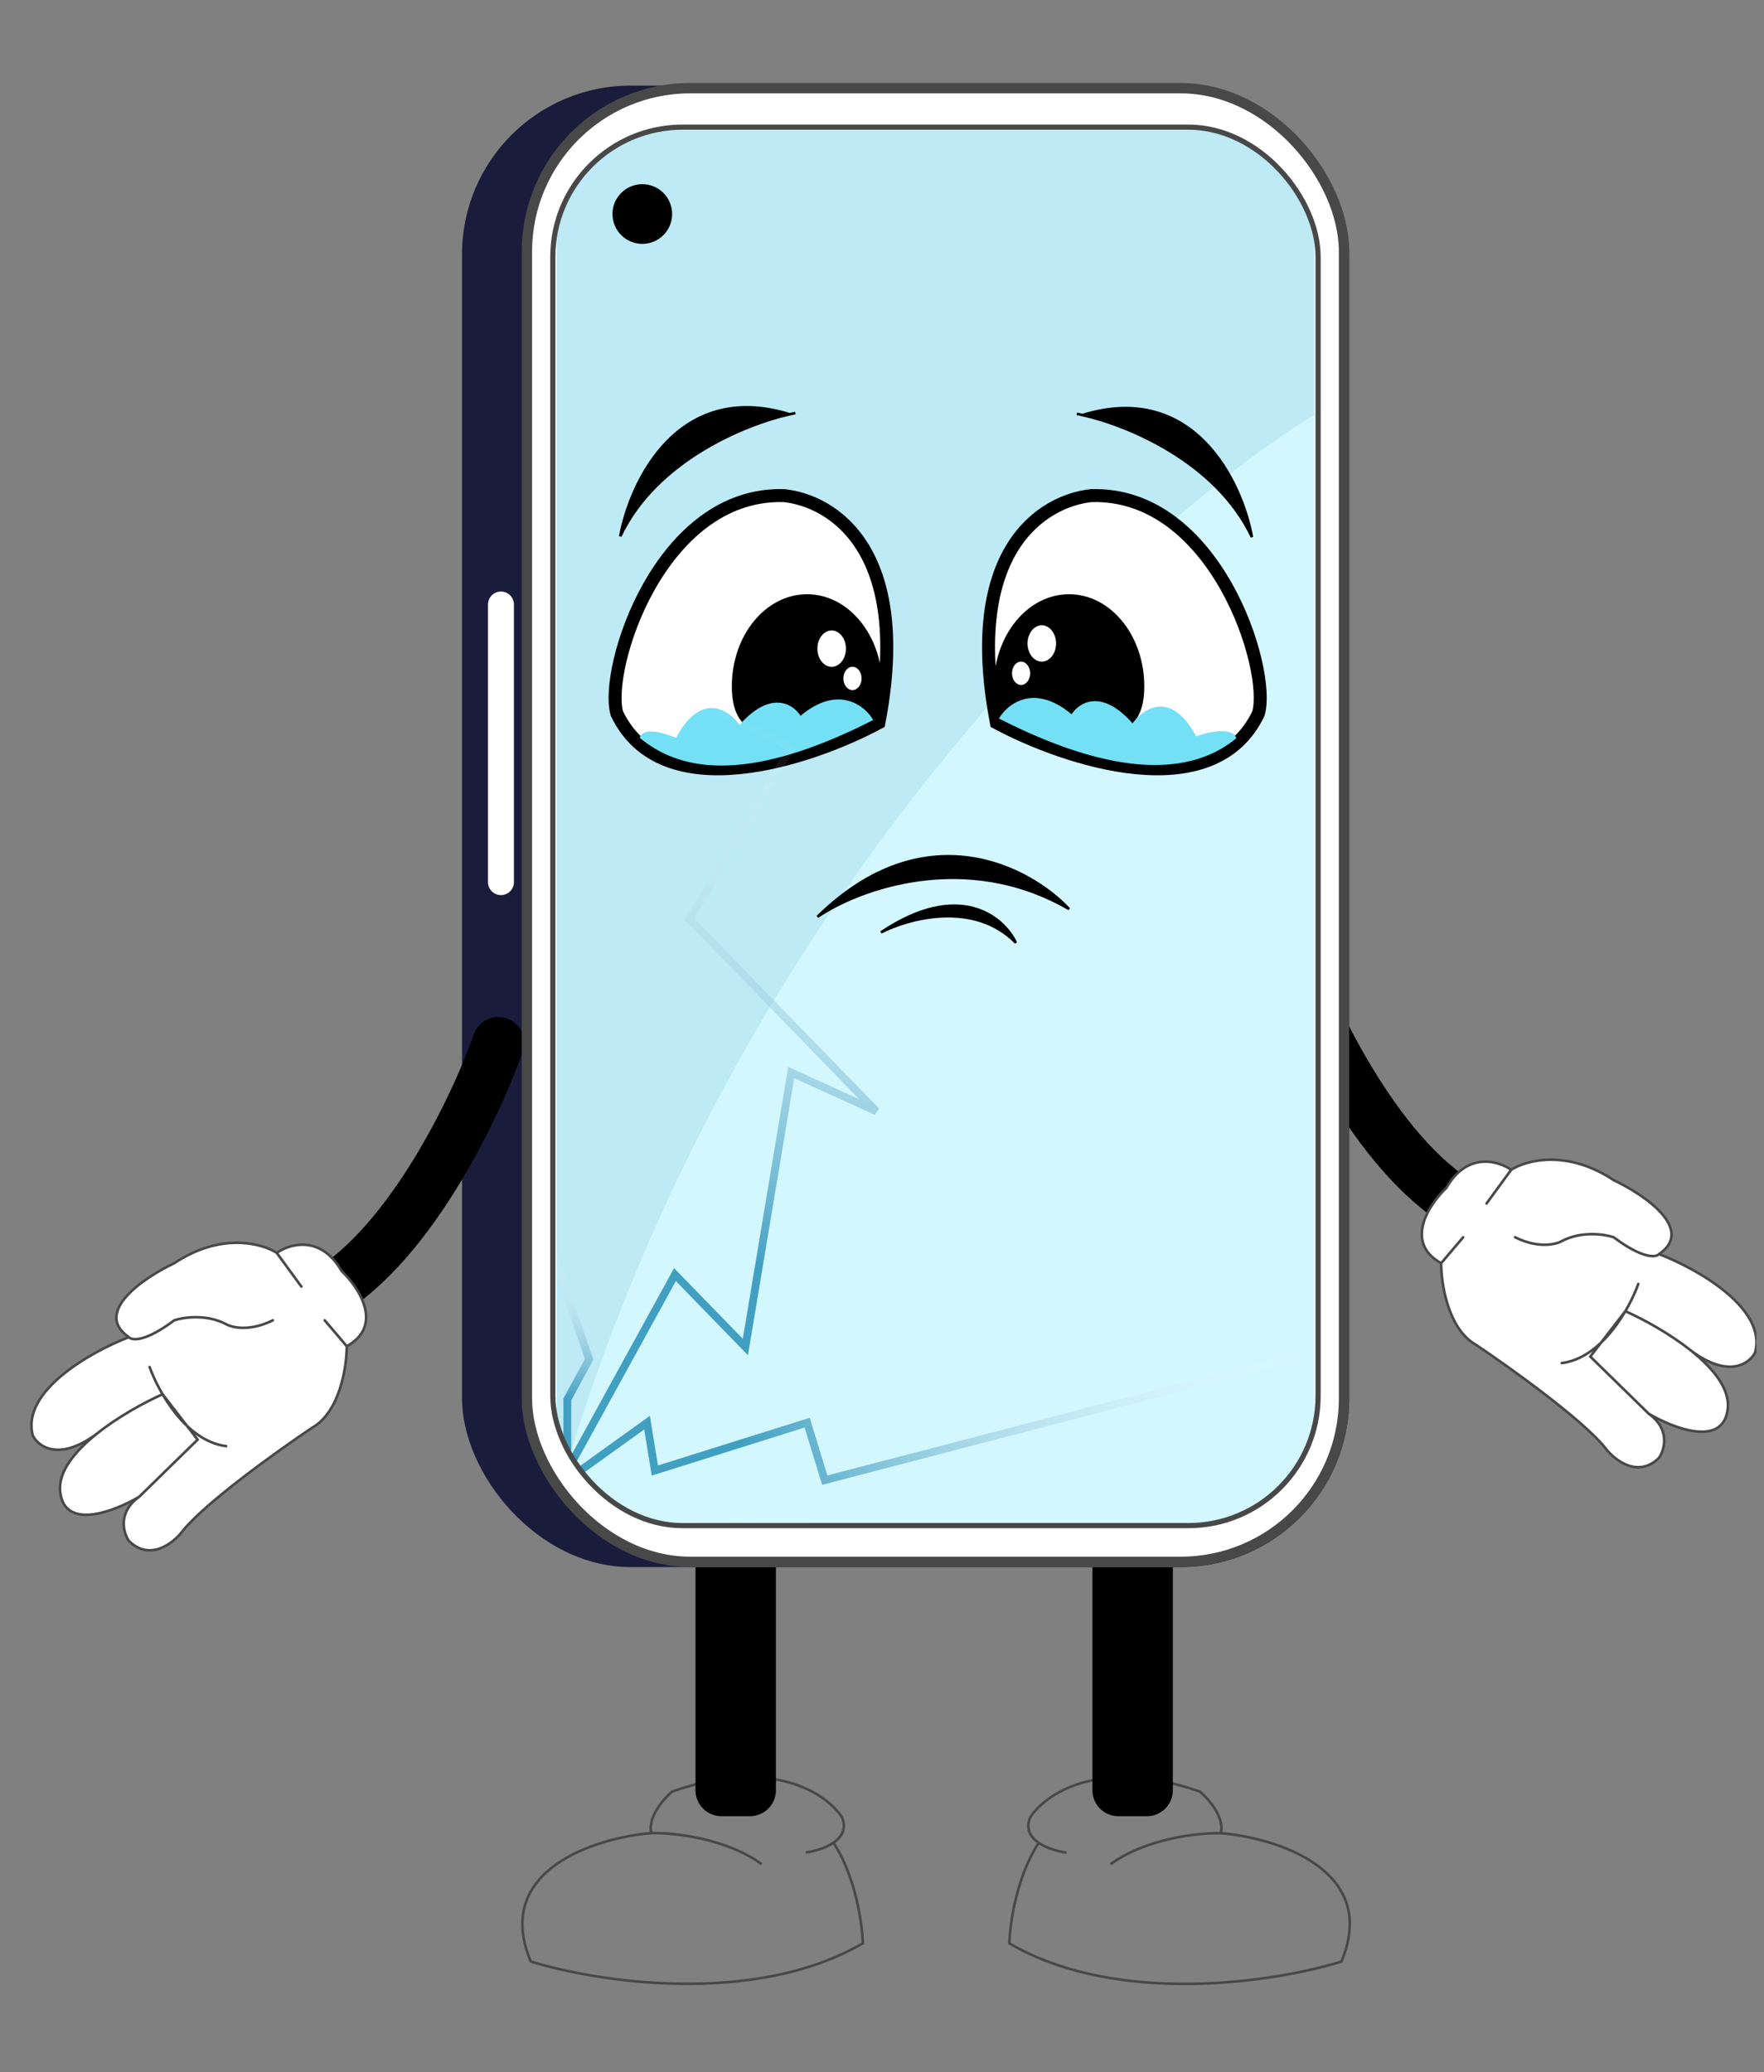 <svg width="149" height="175" viewBox="0 0 149 175" fill="none" xmlns="http://www.w3.org/2000/svg">
<rect x="0" y="0" width="149" height="175" fill="#808080" stroke="none"/>
<g clip-path="url(#clip0_2146_4542)">
<path d="M68.059 156.449C68.736 156.358 69.703 156.1 70.4 155.622M55.022 154.806C54.671 153.491 56.044 151.921 56.775 151.3C65.276 148.32 69.885 151.519 71.127 153.491C71.52 154.453 71.094 155.146 70.4 155.622M55.022 154.806C56.884 154.77 61.354 155.244 64.334 157.436M55.022 154.806C50.274 155.208 41.59 157.939 44.833 165.652C50.347 167.369 63.677 169.465 72.88 164.119C72.833 162.471 72.273 158.466 70.4 155.622" stroke="#484848" stroke-width="0.219"/>
<path d="M90.078 156.457C89.401 156.366 88.434 156.107 87.737 155.63M103.115 154.814C103.466 153.499 102.093 151.929 101.362 151.308C92.86 148.328 88.252 151.527 87.01 153.499C86.617 154.461 87.043 155.154 87.737 155.63M103.115 154.814C101.253 154.777 96.783 155.252 93.803 157.443M103.115 154.814C107.863 155.216 116.547 157.947 113.304 165.66C107.789 167.377 94.46 169.473 85.257 164.126C85.303 162.479 85.864 158.473 87.737 155.63" stroke="#484848" stroke-width="0.219"/>
<path d="M58.746 132.348H65.539V151.192C65.539 152.402 64.558 153.383 63.347 153.383H60.937C59.727 153.383 58.746 152.402 58.746 151.192V132.348Z" fill="black"/>
<path d="M92.273 132.348H99.066V151.192C99.066 152.402 98.085 153.383 96.875 153.383H94.465C93.254 153.383 92.273 152.402 92.273 151.192V132.348Z" fill="black"/>
<rect x="39.027" y="7.23" width="74.938" height="125.115" rx="14.242" fill="#1A1C3C"/>
<path d="M41.219 51.053C41.219 50.447 41.709 49.957 42.314 49.957C42.919 49.957 43.41 50.447 43.41 51.053V74.498C43.41 75.103 42.919 75.594 42.314 75.594C41.709 75.594 41.219 75.103 41.219 74.498V51.053Z" fill="white"/>
<path d="M42.096 88.082C40.124 93.669 34.295 105.808 26.758 109.665" stroke="black" stroke-width="4.382" stroke-linecap="round"/>
<path d="M108.924 80.633C110.896 86.22 116.724 98.359 124.262 102.216" stroke="black" stroke-width="4.382" stroke-linecap="round"/>
<rect x="44.505" y="7.446" width="69.021" height="124.458" rx="13.804" fill="white"/>
<rect x="44.505" y="7.446" width="69.021" height="124.458" rx="13.804" stroke="#484848" stroke-width="0.876"/>
<g clip-path="url(#clip1_2146_4542)">
<g clip-path="url(#clip2_2146_4542)">
<path d="M47.023 11V129C59.709 79.171 94.976 45.524 111.023 35.143V11H47.023Z" fill="#BDEAF5"/>
<path d="M111.025 128.999L46.523 128.5C60.238 77.428 95.216 44.739 111.025 35.02V128.999Z" fill="#D3F7FF"/>
</g>
<circle cx="54.254" cy="18.075" r="2.52" fill="black"/>
<path d="M52.109 60.263C55.965 68.326 68.469 64.134 74.239 61.029C77.044 46.393 70.295 42.295 66.242 41.857C55.724 41.528 51.013 56.538 52.109 60.263Z" fill="white" stroke="black" stroke-width="1.096"/>
<path d="M106.294 60.263C102.437 68.326 89.933 64.134 84.163 61.029C81.358 46.393 88.107 42.295 92.161 41.857C102.678 41.528 107.389 56.538 106.294 60.263Z" fill="white" stroke="black" stroke-width="1.096"/>
<path d="M74.414 78.744C76.751 77.539 82.302 76.027 85.808 79.62C84.785 77.466 81.075 74.274 74.414 78.744Z" fill="black" stroke="black" stroke-width="0.219"/>
<path d="M69.047 77.429C72.48 75.091 81.537 71.688 90.301 76.771C87.014 73.266 78.162 68.489 69.047 77.429Z" fill="black" stroke="black" stroke-width="0.219"/>
<path d="M74.525 57.962C74.525 62.258 71.68 62.235 68.171 62.235C64.661 62.235 61.816 62.258 61.816 57.962C61.816 53.666 64.661 50.184 68.171 50.184C71.68 50.184 74.525 53.666 74.525 57.962Z" fill="black"/>
<path d="M96.654 57.962C96.654 62.258 93.809 62.235 90.3 62.235C86.79 62.235 83.945 62.258 83.945 57.962C83.945 53.666 86.79 50.184 90.3 50.184C93.809 50.184 96.654 53.666 96.654 57.962Z" fill="black"/>
<path d="M67.62 60.448C70.863 57.731 73.135 59.678 73.756 60.81C62.581 66.507 57.103 64.864 54.035 62.311C54.386 61.259 56.336 62.019 57.103 62.311C59.206 58.367 61.558 59.937 62.471 61.215C65.1 58.235 66.999 59.462 67.62 60.448Z" fill="#73E0F5"/>
<path d="M90.516 60.323C87.273 57.606 85.001 59.553 84.381 60.685C95.555 66.382 101.362 64.895 104.43 62.342C104.079 61.29 101.8 61.894 101.033 62.186C98.93 58.242 96.578 59.812 95.665 61.09C93.036 58.11 91.137 59.337 90.516 60.323Z" fill="#73E0F5"/>
<path d="M91.44 35.051C95.244 35.909 102.726 38.979 105.747 45.358C104.901 40.714 100.854 32.152 91.44 35.051Z" fill="black"/>
<path d="M90.957 34.95C91.11 34.979 91.272 35.013 91.44 35.051M91.44 35.051C95.244 35.909 102.726 38.979 105.747 45.358C104.901 40.714 100.854 32.152 91.44 35.051Z" stroke="black" stroke-width="0.219"/>
<path d="M66.701 34.984C62.897 35.843 55.415 38.913 52.393 45.291C53.24 40.648 57.287 32.085 66.701 34.984Z" fill="black"/>
<path d="M67.184 34.883C67.03 34.913 66.869 34.946 66.701 34.984M66.701 34.984C62.897 35.843 55.415 38.913 52.393 45.291C53.24 40.648 57.287 32.085 66.701 34.984Z" stroke="black" stroke-width="0.219"/>
<ellipse cx="87.998" cy="54.342" rx="1.205" ry="1.534" fill="white"/>
<ellipse cx="1.205" cy="1.534" rx="1.205" ry="1.534" transform="matrix(-1 0 0 1 71.453 53.246)" fill="white"/>
<ellipse cx="86.247" cy="56.861" rx="0.767" ry="0.986" fill="white"/>
<ellipse cx="0.767" cy="0.986" rx="0.767" ry="0.986" transform="matrix(-1 0 0 1 72.773 56.309)" fill="white"/>
<path d="M48.023 124L57.013 107.644L62.96 113.76L66.832 90.578L74.023 93.849L58.258 77.636L66.832 63.129L60.608 60" stroke="url(#paint0_linear_2146_4542)" stroke-width="0.657"/>
<path d="M47.891 125L54.654 120.147L55.313 124.191L68.179 120.147L69.664 125L111.891 114" stroke="url(#paint1_linear_2146_4542)" stroke-width="0.657"/>
<path d="M47.922 123.142V118.179L49.763 114.79L46.695 105.832" stroke="url(#paint2_linear_2146_4542)" stroke-width="0.657"/>
</g>
<rect x="46.696" y="10.739" width="64.639" height="118.103" rx="10.956" stroke="#484848" stroke-width="0.438"/>
<path d="M23.375 105.806C24.471 105.039 27.1 104.272 28.853 107.34C30.314 108.728 32.446 111.942 29.291 113.694C29.291 115.447 28.7 119.282 26.333 120.596C23.448 122.532 17.218 126.995 15.377 129.361C14.61 130.347 12.638 131.881 10.885 130.128C10.411 129.434 9.921 127.718 11.762 126.403C9.68 127.645 5.429 129.295 5.079 125.965C4.903 124.297 6.314 122.578 8.146 121.108C4.991 123.445 3.253 122.179 2.778 121.254C1.726 117.485 7.745 114.132 10.885 112.927C7.818 110.824 12.164 107.888 14.72 106.683C18.664 104.053 22.133 105.003 23.375 105.806Z" fill="white"/>
<path d="M23.375 105.806C24.471 105.039 27.1 104.272 28.853 107.34C30.314 108.728 32.446 111.942 29.291 113.694M23.375 105.806L25.456 108.655M23.375 105.806C22.133 105.003 18.664 104.053 14.72 106.683C12.164 107.888 7.818 110.824 10.885 112.927M29.291 113.694L27.428 111.503M29.291 113.694C29.291 115.447 28.7 119.282 26.333 120.596C23.448 122.532 17.218 126.995 15.377 129.361C14.61 130.347 12.638 131.881 10.885 130.128C10.411 129.434 9.921 127.718 11.762 126.403M10.885 112.927C11.141 113.22 12.266 113.344 14.72 111.503C15.487 111.248 17.437 110.955 19.102 111.832C19.613 112.124 21.118 112.468 23.046 111.503M10.885 112.927C7.745 114.132 1.726 117.485 2.778 121.254C3.253 122.179 4.991 123.445 8.146 121.108M11.762 126.403L16.692 121.582L13.734 117.748C12.22 118.423 9.974 119.641 8.146 121.108M11.762 126.403C9.68 127.645 5.429 129.295 5.079 125.965C4.903 124.297 6.314 122.578 8.146 121.108M12.638 115.447C13.369 117.5 15.684 121.71 19.102 122.13" stroke="#484848" stroke-width="0.219" stroke-linecap="round"/>
<path d="M127.645 98.791C126.549 98.024 123.92 97.257 122.167 100.324C120.706 101.712 118.573 104.926 121.729 106.679C121.729 108.432 122.32 112.266 124.687 113.581C127.572 115.516 133.802 119.979 135.642 122.345C136.409 123.331 138.381 124.865 140.134 123.112C140.609 122.418 141.098 120.702 139.258 119.387C141.339 120.629 145.59 122.28 145.941 118.949C146.116 117.281 144.706 115.562 142.873 114.092C146.028 116.429 147.767 115.163 148.241 114.238C149.293 110.469 143.275 107.117 140.134 105.912C143.202 103.808 138.856 100.872 136.3 99.667C132.356 97.038 128.886 97.987 127.645 98.791Z" fill="white"/>
<path d="M127.645 98.791C126.549 98.024 123.92 97.257 122.167 100.324C120.706 101.712 118.573 104.926 121.729 106.679M127.645 98.791L125.563 101.639M127.645 98.791C128.886 97.987 132.356 97.038 136.3 99.667C138.856 100.872 143.202 103.808 140.134 105.912M121.729 106.679L123.591 104.488M121.729 106.679C121.729 108.432 122.32 112.266 124.687 113.581C127.572 115.516 133.802 119.979 135.642 122.345C136.409 123.331 138.381 124.865 140.134 123.112C140.609 122.418 141.098 120.702 139.258 119.387M140.134 105.912C139.879 106.204 138.754 106.328 136.3 104.488C135.533 104.232 133.583 103.94 131.917 104.816C131.406 105.108 129.901 105.452 127.973 104.488M140.134 105.912C143.275 107.117 149.293 110.469 148.241 114.238C147.767 115.163 146.028 116.429 142.873 114.092M139.258 119.387L134.328 114.567L137.286 110.732C138.799 111.407 141.046 112.626 142.873 114.092M139.258 119.387C141.339 120.629 145.59 122.28 145.941 118.949C146.116 117.281 144.706 115.562 142.873 114.092M138.381 108.432C137.651 110.484 135.336 114.694 131.917 115.115" stroke="#484848" stroke-width="0.219" stroke-linecap="round"/>
</g>
<defs>
<linearGradient id="paint0_linear_2146_4542" x1="67.334" y1="61.036" x2="48.27" y2="122.688" gradientUnits="userSpaceOnUse">
<stop stop-color="white" stop-opacity="0"/>
<stop offset="0.697" stop-color="#419FC2"/>
</linearGradient>
<linearGradient id="paint1_linear_2146_4542" x1="110.689" y1="115.041" x2="55.891" y2="125.207" gradientUnits="userSpaceOnUse">
<stop stop-color="white" stop-opacity="0"/>
<stop offset="0.87" stop-color="#419FC2"/>
</linearGradient>
<linearGradient id="paint2_linear_2146_4542" x1="48.229" y1="105.832" x2="48.229" y2="123.142" gradientUnits="userSpaceOnUse">
<stop stop-color="white" stop-opacity="0"/>
<stop offset="0.716" stop-color="#419FC2"/>
</linearGradient>
<clipPath id="clip0_2146_4542">
<rect width="148.341" height="174.416" fill="white" transform="translate(0.023)"/>
</clipPath>
<clipPath id="clip1_2146_4542">
<rect x="46.477" y="10.52" width="65.077" height="118.541" rx="11.175" fill="white"/>
</clipPath>
<clipPath id="clip2_2146_4542">
<rect x="47.023" y="11" width="64" height="118" rx="10" fill="white"/>
</clipPath>
</defs>
</svg>

